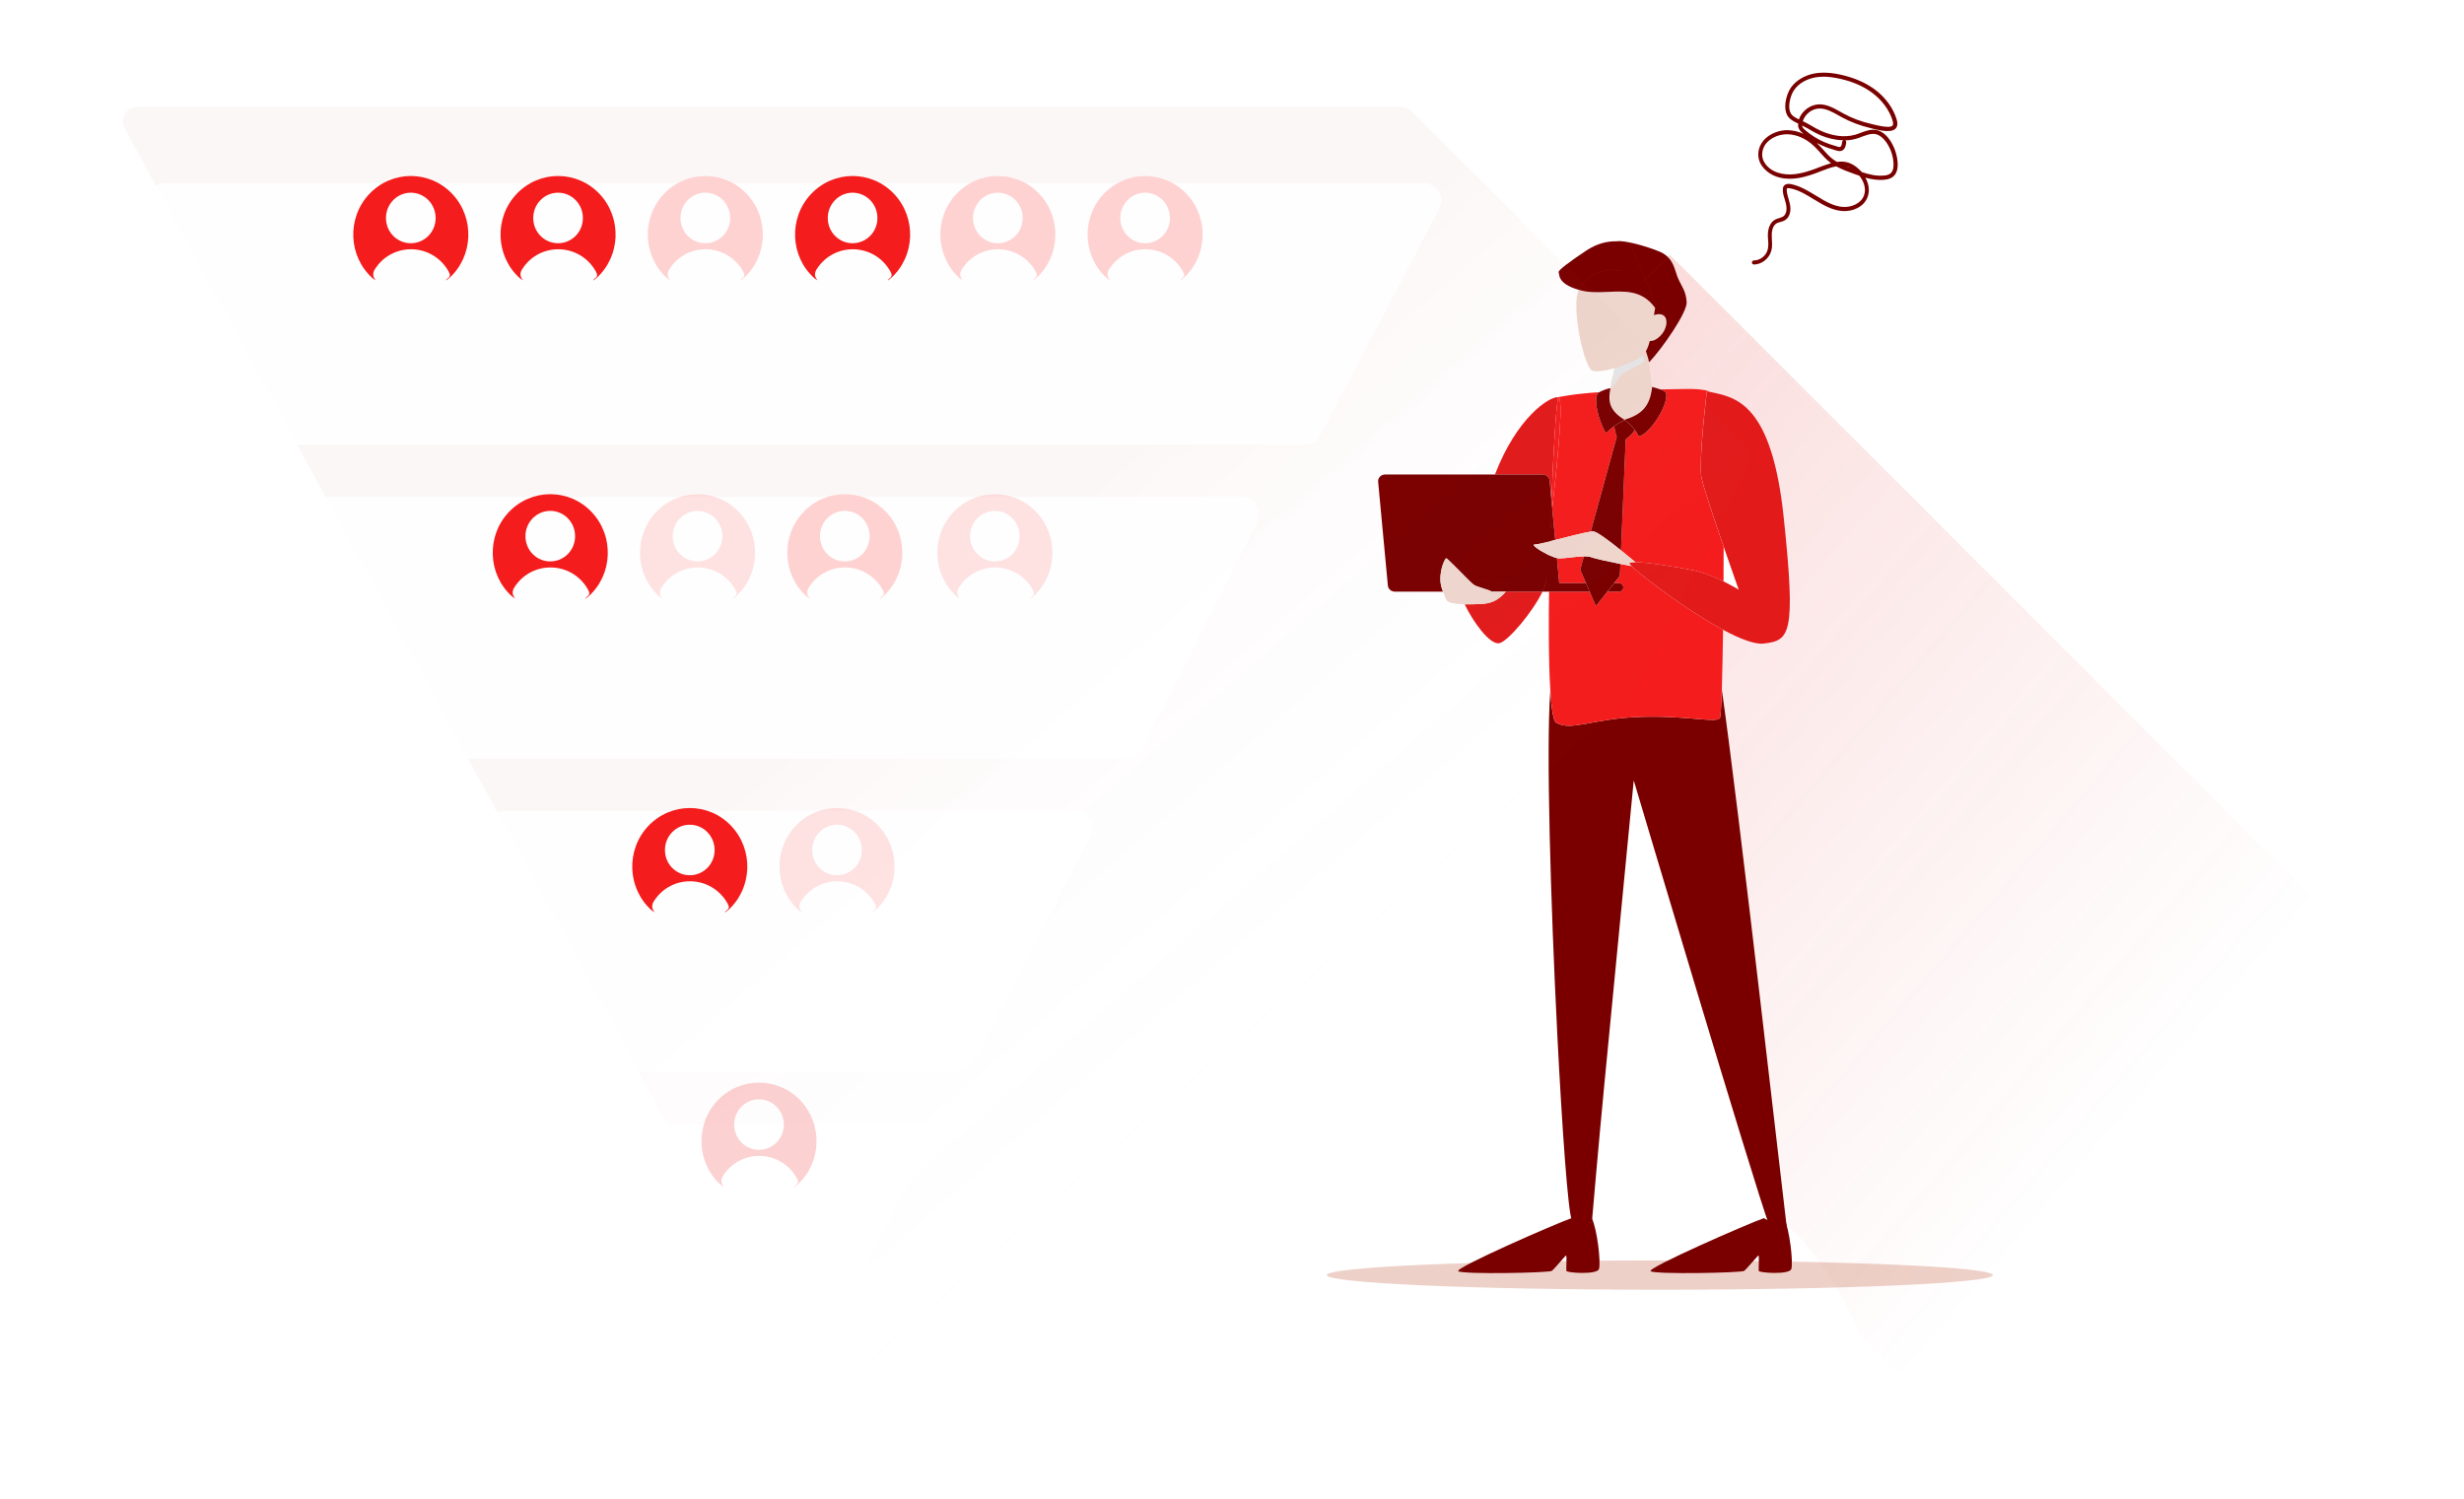 <svg fill="none" height="160" viewBox="0 0 263 160" width="263" xmlns="http://www.w3.org/2000/svg" xmlns:xlink="http://www.w3.org/1999/xlink"><filter id="a" color-interpolation-filters="sRGB" filterUnits="userSpaceOnUse" height="52.776" width="162.926" x="3.339" y="7.117"><feFlood flood-opacity="0" result="BackgroundImageFix"/><feColorMatrix in="SourceAlpha" result="hardAlpha" type="matrix" values="0 0 0 0 0 0 0 0 0 0 0 0 0 0 0 0 0 0 127 0"/><feOffset dx="2.89" dy="8.67"/><feGaussianBlur stdDeviation="6.215"/><feComposite in2="hardAlpha" operator="out"/><feColorMatrix type="matrix" values="0 0 0 0 0 0 0 0 0 0 0 0 0 0 0 0 0 0 0.07 0"/><feBlend in2="BackgroundImageFix" mode="normal" result="effect1_dropShadow_9228_34548"/><feBlend in="SourceGraphic" in2="effect1_dropShadow_9228_34548" mode="normal" result="shape"/></filter><filter id="b" color-interpolation-filters="sRGB" filterUnits="userSpaceOnUse" height="52.776" width="125.673" x="21.112" y="40.616"><feFlood flood-opacity="0" result="BackgroundImageFix"/><feColorMatrix in="SourceAlpha" result="hardAlpha" type="matrix" values="0 0 0 0 0 0 0 0 0 0 0 0 0 0 0 0 0 0 127 0"/><feOffset dx="2.89" dy="8.67"/><feGaussianBlur stdDeviation="6.215"/><feComposite in2="hardAlpha" operator="out"/><feColorMatrix type="matrix" values="0 0 0 0 0 0 0 0 0 0 0 0 0 0 0 0 0 0 0.07 0"/><feBlend in2="BackgroundImageFix" mode="normal" result="effect1_dropShadow_9228_34548"/><feBlend in="SourceGraphic" in2="effect1_dropShadow_9228_34548" mode="normal" result="shape"/></filter><filter id="c" color-interpolation-filters="sRGB" filterUnits="userSpaceOnUse" height="52.776" width="89.45" x="39.605" y="74.115"><feFlood flood-opacity="0" result="BackgroundImageFix"/><feColorMatrix in="SourceAlpha" result="hardAlpha" type="matrix" values="0 0 0 0 0 0 0 0 0 0 0 0 0 0 0 0 0 0 127 0"/><feOffset dx="2.89" dy="8.67"/><feGaussianBlur stdDeviation="6.215"/><feComposite in2="hardAlpha" operator="out"/><feColorMatrix type="matrix" values="0 0 0 0 0 0 0 0 0 0 0 0 0 0 0 0 0 0 0.07 0"/><feBlend in2="BackgroundImageFix" mode="normal" result="effect1_dropShadow_9228_34548"/><feBlend in="SourceGraphic" in2="effect1_dropShadow_9228_34548" mode="normal" result="shape"/></filter><filter id="d" color-interpolation-filters="sRGB" filterUnits="userSpaceOnUse" height="52.776" width="54.09" x="57.316" y="107.615"><feFlood flood-opacity="0" result="BackgroundImageFix"/><feColorMatrix in="SourceAlpha" result="hardAlpha" type="matrix" values="0 0 0 0 0 0 0 0 0 0 0 0 0 0 0 0 0 0 127 0"/><feOffset dx="2.89" dy="8.67"/><feGaussianBlur stdDeviation="6.215"/><feComposite in2="hardAlpha" operator="out"/><feColorMatrix type="matrix" values="0 0 0 0 0 0 0 0 0 0 0 0 0 0 0 0 0 0 0.07 0"/><feBlend in2="BackgroundImageFix" mode="normal" result="effect1_dropShadow_9228_34548"/><feBlend in="SourceGraphic" in2="effect1_dropShadow_9228_34548" mode="normal" result="shape"/></filter><linearGradient id="e" gradientUnits="userSpaceOnUse" x1="36.537" x2="230.353" y1="-49.992" y2="116.547"><stop offset="0" stop-color="#e21a1a"/><stop offset="1" stop-color="#e21a1a" stop-opacity="0"/></linearGradient><linearGradient id="f" gradientUnits="userSpaceOnUse" x1="160.523" x2="199.312" y1="13.194" y2="57.653"><stop offset="0" stop-color="#ab0000" stop-opacity=".1"/><stop offset="1" stop-color="#fff" stop-opacity="0"/></linearGradient><mask id="g" height="152" maskUnits="userSpaceOnUse" width="249" x="0" y="0"><path d="m0 0h248.6v151.491h-248.6z" fill="#d9d9d9"/></mask><path d="m177.168 137.673c19.631 0 35.546-.701 35.546-1.566s-15.915-1.566-35.546-1.566c-19.632 0-35.547.701-35.547 1.566s15.915 1.566 35.547 1.566z" fill="#edd1c8"/><path d="m188.349 130.088c-.016-.007-.032-.031-.049-.067-1.653.564-12.578 5.34-12.114 5.673.496.356 9.696.178 9.979-.035.283-.214 1.416-1.6 1.522-1.637.105-.035 0 1.423.035 1.637s3.22.428 3.468-.177c.247-.605-.178-4.269-.744-5.408 0 0-.012 0-.033-.001-.017.181-.026.287-.026.303 0 .382-1.081.191-2.039-.287z" fill="#7a0000"/><path d="m262.946 111.912-84.705-84.705-.224.224c.699.685.802 1.602 1.085 2.256.377.87.87 1.392.928 2.58.053 1.085-2.621 4.968-4.014 6.41.149.72.255 1.675.329 2.622.252.084.592.168.885.27.863-.024 1.721-.042 2.537-.048.251-.009.522-.01.796-.003h.002c.722.019 1.457.094 1.814.231.031.013.064.04.094.079 1.366.287 3.038.552 4.526 2.33.156.18.288.355.404.527 1.285 1.831 2.39 4.959 2.975 10.461 1.351 12.726.64 13.226-2.135 13.554-.957.113-2.549-.512-4.332-1.468-.032 2.425-.075 4.687-.13 6.387 1.706 11.689 6.839 56.821 6.916 57.239 0 .005 0 .01.001.015 2.136 1.207 6.768 8.294 7.613 11.317.018.066.029.121.034.173l17.077 17.076 47.523-47.523z" fill="url(#e)" opacity=".4"/><path d="m164.641 63.157c-1.005 2.101-3.627 5.255-4.579 5.492-1.057.264-2.933-2.45-3.726-4.144.576.014 1.225-.004 1.863-.041 1.226-.07 1.874-.585 2.545-1.308zm1.672-20.766c-.208.899-.498 5.463-.71 11.004l-.199-2.102v-.002c-.034-.363-.361-.643-.755-.644h-5.081c2.337-6.069 5.748-8.298 6.745-8.257z" fill="#e21a1a"/><path d="m171.285 115.301c-.704 7.317-1.248 13.76-1.372 15.158-.23-.011-.368.608-.69.576-.023-.002-1.273-.843-1.382-.806l-.077-.036c-.396-.851-1.028-9.611-1.553-19.966zm12.495-41.686c1.706 11.685 6.836 56.791 6.916 57.239.001.006.001.011.001.016-.156-.088-.299-.146-.426-.167-.699-.119-1.143-.043-1.425.108v-.001c-1.587-4.231-14.465-47.506-14.465-47.506s-1.768 18.227-3.094 31.997l-5.074-5.074c-.694-13.667-1.202-30.405-.737-36.48.125 1.949.327 3.213.63 3.393 1.606.949 3.847-.43 8.874-.616.298-.011.591-.016.879-.021 4.524-.063 7.368.69 7.719.136.078-.127.146-1.278.202-3.022z" fill="#7a0000"/><path d="m168.665 60.815h.002l.614 1.426h-2.851l-.25-2.675c.107.024.205.038.288.038.631 0 1.765-.205 2.591-.219zm1.923-18.886c-.538.6-.041 2.866.821 4.311.316-.309.611-.557.898-.764 0 .24.07.593.257 1.146l-2.782 10.123c-.713.102-2.381.535-3.785.89l-.313-3.344c.587-5.453 1.255-11.874.627-11.9 0 0 1.767-.325 2.709-.388.321-.038.905-.086 1.664-.136-.049.028-.085.049-.096.061z" fill="#f41c1c"/><path d="m174.625 71.178c-4.404.285-8.842.628-8.878.631-.112.39-.2 1.051-.268 1.938-.102-1.592-.151-3.638-.16-5.926-.008-1.475.002-3.05.023-4.665h4.332l.668 1.546 1.229-1.546h1.237c.252-0.0.457-.205.457-.457 0-.252-.204-.458-.457-.458h-.511l.609-.766.054-1.276v-.001c.419.083.824.159 1.17.218 1.079 1.043 5.888 4.721 9.784 6.812-.033 2.42-.076 4.677-.131 6.376 0 .004.001.008.002.012-.056 1.744-.124 2.896-.203 3.022-.351.556-3.194-.199-7.718-.136-.288.005-.581.01-.879.021-5.027.186-7.269 1.565-8.874.616-.304-.18-.505-1.443-.63-3.392.068-.886.156-1.548.268-1.938.045-.004 4.477-.347 8.876-.632zm7.378-.37c-1.231.016-3.209.116-5.369.245 2.16-.129 4.138-.229 5.369-.245zm-1.441-29.29h.001c.723.019 1.457.094 1.815.231.031.013.063.04.094.079-.096-.021-.194-.041-.288-.062-.008.064-.682 5.575-.643 8.227-.01.427.016.782.08 1.025.196.986 1.345 4.411 2.356 7.339-.001 1.165-.007 2.419-.015 3.705-.914-.451-2.079-.95-3.128-1.164-1.636-.333-4.882-.871-6.273-.89-.55-.456-1.067-.88-1.541-1.261l.504-11.849c.436-.347.804-.651.953-1.027.151.209.292.442.439.716 1.271-.298 3.223-3.489 2.916-4.619h-.002c-.046-.167-.298-.294-.601-.4.862-.024 1.721-.041 2.537-.047.249-.009.522-.011.796-.003zm-14.251.875c.629.026-.04 6.447-.627 11.9v.001l-.084-.897c.214-5.541.502-10.106.711-11.004zm9.668 28.698c-.448.028-.901.058-1.354.087.453-.029.906-.059 1.354-.087z" fill="#f41c1c"/><path d="m176.305 41.596c-.262 1.66-.941 2.61-2.885 3.197-.025-.004-.049-.009-.072-.013-1.04-.641-1.425-1.272-1.53-1.912.003-.357.015-.737.042-1.071 1.288-.074 2.849-.148 4.445-.201zm-7.489-10.578c1.514.372 3.173.003 4.699.13v.001c.052.207.104.417.158.627l.002-.001v-.001c-.053-.209-.106-.419-.158-.626v-.001c.233.02.464.051.69.098l-.002.001c.909.189 1.751.637 2.464 1.63-.052.263-.096.517-.136.764.667-.242 1.173-.053 1.296.425.204.782-.347 1.768-1.159 2.203h-.002c-.174.093-.377.13-.582.131l.002.001c-.098.408-.225.768-.408 1.076-.005-.012-.011-.027-.015-.04.004.013.009.027.014.04l-.001.001.116.361c.04.13.081.269.123.417.035.128.069.271.1.423-.001.001-.003.002-.004.004.149.72.255 1.671.329 2.615-.013.103-.027.203-.042.3-1.596.053-3.157.127-4.445.201.009-.099.018-.195.03-.284.061-.534.201-1.136.337-1.716-.071.544-.145 1.105-.206 1.626.002-.001.002-.004.003-.005.059-.519.135-1.08.205-1.621.039-.167.077-.331.114-.492-.017.005-.034.01-.051.015v-.001c-1.052.29-2.035.419-2.372.225v-.001c-.352-.204-.798-1.398-1.142-2.866l-.001.001c-.374-1.607-.623-3.541-.482-4.874.034-.314.111-.602.223-.865.097.028.197.054.303.08zm5.531 5.791c-.81.223-1.747.755-1.747.755-.008.156-.023.334-.044.532-.024.011-.047.022-.07.033.023-.011.046-.022.069-.032-.002.021-.004.042-.006.064v.001c-.033.331-.114.723-.209 1.141.095-.417.176-.809.209-1.14.002-.021.003-.042.006-.064.163-.074.327-.136.501-.193.56-.189 1.203-.47 1.919-.591.067-.01.13-.015.189-.011v-.001c.145.008.267.052.37.119.02.056.04.117.06.18-.071.1-.145.199-.23.288l.121-.14c.038-.048.074-.098.109-.148v-.002c-.022-.062-.041-.123-.06-.179v-.001c-.103-.067-.226-.112-.369-.119l.001.001c-.059-.003-.123-.002-.191.01h.001c-.716.121-1.36.403-1.92.592-.173.058-.336.119-.5.193.022-.199.035-.377.045-.533 0 0 .936-.532 1.746-.755zm1.166 1.733c.081.282.131.452.137.476.001-.001.001-.002.002-.003-.01-.034-.058-.201-.137-.474v-.001zm-.515-1.83c-.115-.005-.243.008-.379.033.136-.025.264-.038.379-.033zm1.311-1.568c-.066.459-.134.877-.224 1.253l.001.001c.181-.753.268-1.674.445-2.757zm-.818 1.169c.016.005.033.007.049.012-.017-.005-.035-.008-.052-.013z" fill="#eed6cd"/><path d="m173.2 39.916c.525-.42 1.627-.764 2.32-1.377-.049-.17-.108-.38-.179-.625-.511.508-1.794 1.051-2.998 1.388-.037.162-.076.327-.115.494-.07.543-.145 1.105-.205 1.626.262-.262.623-1.061 1.177-1.506z" fill="#e6e6e6"/><path d="m167.818 130.088c-.016-.007-.033-.031-.049-.067-1.653.564-12.578 5.34-12.114 5.673.495.356 9.696.178 9.979-.035.283-.214 1.416-1.6 1.521-1.637.106-.035 0 1.423.036 1.637.035.214 3.22.428 3.467-.177.248-.605-.177-4.269-.743-5.408 0 0-.012 0-.034-.001-.016.181-.025.287-.025.303 0 .382-1.081.191-2.039-.287z" fill="#7a0000"/><path d="m176.348 41.296c.252.083.592.167.885.271h-.003c.303.105.555.232.601.399.308 1.13-1.644 4.322-2.915 4.62-.148-.274-.289-.507-.44-.716v-.002c-.273-.377-.583-.678-1.036-1.002.176.021.352.043.511.078-.16-.035-.337-.059-.514-.08-.011-.007-.023-.015-.034-.024.007-.004.015-.008.022-.012-.014-.009-.026-.017-.04-.025.013-.004.024-.007.035-.011.687.112 1.473.162 2.083.172-.61-.01-1.394-.06-2.079-.172 1.944-.587 2.622-1.538 2.883-3.197l-.002.001c.015-.099.03-.198.042-.301.007.09.014.181.021.271-.007-.09-.013-.18-.02-.271zm-4.507.502c-.05.362-.078.717-.02 1.07l.053.239c.157.558.566 1.112 1.476 1.673-.1-.017-.198-.036-.293-.056l.292.056c.013.007.026.015.038.022-.007.003-.015.005-.022.008.013.01.026.018.04.028-.011.005-.023.011-.034.017-.82-.099-.581-.071-.844.13v.001c.262-.201.022-.229.843-.13-.353.168-.7.362-1.061.622v.001c-.286.206-.582.454-.897.763v-.001c-.862-1.445-1.36-3.711-.822-4.311.011-.013.046-.034.096-.062.351-.024.738-.047 1.155-.071zm2.36 3.222c.019.008.039.017.057.026-.018-.01-.038-.018-.057-.026zm-2.358-1.145c.005.08.01.146.016.194.014.124.106.231.253.325-.147-.094-.238-.201-.252-.324-.011-.096-.022-.264-.029-.475zm-.002-2.078c-.417.024-.804.048-1.155.072.246-.135.893-.412 1.209-.424-.019.118-.037.235-.054.352z" fill="#7a0000"/><path d="m182.478 41.826c1.365.286 3.036.553 4.523 2.33.156.178.288.354.403.526 1.285 1.831 2.39 4.959 2.975 10.461 1.352 12.725.641 13.226-2.135 13.554-.955.113-2.548-.512-4.331-1.469.012-.844.021-1.708.03-2.575v-.001c-.009.867-.018 1.732-.03 2.576-3.896-2.091-8.704-5.77-9.784-6.812.026.004.051.007.076.012-.024-.004-.05-.007-.075-.012-.138-.132-.215-.222-.223-.261-.02-.112.231-.155.656-.15 1.39.018 4.636.556 6.272.891 1.05.215 2.215.713 3.129 1.164h-.001c.937.463 1.61.877 1.623.886 0 0-.755-2.118-1.607-4.59v-.001c0-.003-.001-.006-.001-.009-1.01-2.926-2.156-6.344-2.352-7.329-.064-.244-.091-.6-.081-1.026h.001c-.039-2.667.645-8.226.645-8.226z" fill="#e21a1a"/><path d="m172.296 62.242-.728.915h-.001l-1.225 1.546-.668-1.547-.395-.914zm-3.239-2.857c.313-.005.583.016.762.088.337.135 1.818.465 3.139.726l-.055 1.275-.608.767h-3.016l-.615-1.426zm4.377-14.522h.005c.456.327.766.628 1.04 1.007-.149.376-.516.68-.953 1.027l-.504 11.849c-1.476-1.184-2.544-1.957-2.938-2.018-.057-.009-.161-.002-.301.019l2.782-10.123c-.187-.553-.257-.908-.257-1.147.36-.26.708-.454 1.061-.622h.002c.02.003.04.005.063.008z" fill="#7a0000"/><path d="m159.569 50.648h5.077c.394 0.0.722.279.756.644l.198 2.103c-.031.816-.061 1.652-.088 2.501-.023.206-.024.409-.019.608.006-.203.012-.406.019-.608.001-.009.002-.019.003-.028.026-.84.055-1.666.087-2.472l.084.897c-.001.003-.002.006-.002.009l.313 3.335c-.165.041-.327.082-.482.12-.002.016-.002.031-.003.047-.739.182-1.524.318-1.705.318-.395 0 .47.621 1.365 1.059-.123 1.302-.187 2.237-.145 2.537.02.144.004.322-.045.522h-1.589c-.093 0-.179.028-.25.075.071-.046.157-.073.249-.073h1.588c-.064.267-.183.577-.345.915h-1.243l-.011-.001h-2.635c-.001.001-.002.002-.003.003h-1.565c.009-.151-1.531-.479-1.895-.752-.098-.074-.319-.284-.596-.559 2.15.157 4.739.382 4.872.394l.002-.001c-.077-.007-2.703-.236-4.877-.394-.101-.099-.209-.208-.321-.32.001-.002 0-.003 0-.005-.823-.822-1.881-1.908-1.989-1.93-.121-.024-.666 1.088-.631 2.303-.005.073.003.166.018.271.031.306.104.614.233.908.009.028.019.056.027.082h-5.128v-.001c-.394 0-.722-.279-.756-.644l-.446-4.754-.001.002-.593-6.344c-.039-.412.311-.767.756-.767h6.947l.002-.002h4.767zm5.848 8.646-.001.002c.274.122.54.221.762.272l.25 2.674h2.853l.395.915h-4.33c.003-.304.008-.608.013-.914h-.002c-.005.306-.009.61-.013.914h-.705l.113-.248c.105-.242.184-.467.232-.667l.031-.146c.024-.141.029-.269.014-.377-.044-.301.022-1.235.145-2.537.082.039.163.077.243.113zm7.391 2.947c.252 0.0.458.205.458.458-.001.253-.206.457-.458.457h-1.238l.727-.915z" fill="#7a0000"/><path d="m174.564 60.007c-.425-.005-.676.038-.656.149.007.039.085.13.222.262-.345-.06-.749-.135-1.169-.218l.062-1.453c.474.381.99.805 1.541 1.26zm-4.482-3.28c.394.06 1.462.834 2.939 2.019l-.062 1.453c-1.321-.26-2.801-.591-3.138-.726-.18-.071-.451-.093-.763-.088v.002c-.826.014-1.96.219-2.591.219-.083 0-.181-.013-.288-.037v-.002l-.175-.047c-.181-.055-.382-.133-.588-.225v-.001c.013-.508.027-1.016.041-1.522l.542-.136c1.402-.354 3.067-.786 3.782-.889l.001-.002c.139-.019.244-.028.3-.02zm-4.627 1.048c-.016.505-.028 1.014-.04 1.522-.081-.035-.162-.074-.243-.113v-.001c-.894-.439-1.757-1.057-1.363-1.057.182 0 .761-.133 1.499-.315l.001-.001c.048-.013.097-.024.146-.036z" fill="#eed6cd"/><path d="m153.82 61.719c.111-.047 1.181.011 2.491.102-.109.582-.171 1.021-.208 1.335.037-.316.1-.752.209-1.335.125.007.25.018.377.026.278.275.499.486.597.559h-.002c.362.272 1.893.599 1.893.75h1.566c-.67.723-1.319 1.237-2.545 1.308l-.001.001c-.639.038-1.288.056-1.863.042l-.001-.002c-.953-.024-1.708-.135-1.892-.399-.114-.165-.278-.542-.418-.948h.01c-.014-.027-.025-.054-.037-.081-.107-.322-.197-.653-.235-.909-.008-.09-.015-.181-.017-.271.005-.093.029-.158.076-.178zm2.249 1.796c-.902-.009-2.005-.323-2.019-.326-.004-.011-.01-.02-.015-.031h-.001c.005.011.01.021.015.032 0 0 1.111.317 2.019.326h.002c.008-.094.019-.214.035-.358zm-1.694-3.922c.108.021 1.171 1.11 1.993 1.934-.02.102-.039.199-.057.293-1.312-.092-2.384-.149-2.492-.102-.046.02-.07.085-.075.178-.035-1.213.509-2.325.631-2.303zm2.315 2.255c-.128-.009-.254-.018-.378-.026.018-.094.037-.191.057-.293.112.113.22.22.321.319z" fill="#eed6cd"/><path d="m172.578 25.755c.535.015 1.011.108 1.409.22 0 0 .864 1.993 1.631 3.853l-.619.619.62-.619v.001c.669 1.623 1.265 3.142 1.15 3.149.124.011-.475-1.519-1.148-3.15l2.398-2.397c.699.686.802 1.602 1.085 2.256.377.87.87 1.392.927 2.58.053 1.084-2.62 4.967-4.013 6.409-.032-.152-.066-.294-.101-.422-.083-.295-.165-.558-.239-.778.185-.308.31-.668.408-1.076.205-.001.409-.04.582-.133.811-.434 1.362-1.419 1.16-2.202-.124-.478-.629-.666-1.297-.424.041-.247.084-.501.135-.765l-.012-.019c-.71-.982-1.547-1.426-2.451-1.613l.794-.794-.001-.001-.794.795c-.226-.048-.456-.079-.688-.098-.099-.395-.194-.784-.284-1.16l.001.005c.09.376.184.764.283 1.158-1.526-.126-3.184.244-4.696-.128-.107-.025-.207-.053-.304-.081.748-1.758 3.063-2.369 4.463-2.039v-.001h-.001l-.001-.003c-1.4-.328-3.715.284-4.462 2.04-2.344-.664-2.041-1.702-2.147-1.87-.109-.175 1.069-1.074 2.954-2.323 1.199-.795 2.319-1.013 3.256-.987zm.031-.014c.783-.087 2.928.464 4.493 1.102.388.158.684.36.916.586l-2.399 2.397c-.767-1.859-1.63-3.853-1.63-3.853-.398-.112-.875-.205-1.411-.22.009-.006.019-.013.031-.013z" fill="#7a0000"/><path d="m187.18 28.237c.844 0 1.649-.623 1.877-1.449.121-.406.094-.826.067-1.232 0-.163-.013-.325-.013-.474 0-.284.053-.988.523-1.246.107-.068.241-.095.375-.135.175-.054.362-.095.523-.203.564-.352.644-1.097.523-1.679-.04-.217-.107-.42-.161-.623-.093-.311-.174-.609-.187-.907 0-.027 0-.122.026-.163.027-.054.161-.054.309-.027.912.163 1.757.677 2.561 1.178l.121.068c.926.569 1.851 1.097 2.897 1.178 1.046.095 2.32-.393 2.722-1.503.269-.718.094-1.462-.241-2.058.671.19 1.368.298 2.079.217.255-.027.617-.095.898-.339.349-.298.51-.799.47-1.462-.054-.88-.362-1.76-.859-2.464-.389-.555-.845-.894-1.327-1.016-.617-.149-1.207.068-1.771.284-.187.068-.362.135-.536.19-1.288.379-2.575.054-3.447-.298-.536-.217-1.046-.514-1.529-.799-.201-.122-.442-.23-.657-.339.242-.758.979-1.34 1.771-1.354.71-.013 1.381.366 2.038.731.107.068.228.122.335.19.966.528 1.985.907 3.058 1.164.054 0 .121.027.201.054.818.203 2.347.582 2.642-.217.107-.284.027-.596-.053-.84-.376-1.192-1.207-2.302-2.321-3.128-.965-.704-2.159-1.232-3.54-1.544-1.113-.257-2.065-.298-2.897-.149-1.059.203-1.971.758-2.508 1.516-.536.758-1.019 2.654 0 3.385.228.176.51.311.778.447-.013.176 0 .339.054.474.094.244.268.42.442.555.027.027.054.041.067.068-.523-.244-1.086-.366-1.636-.393-.912-.027-1.851.339-2.467.934-.47.474-.725 1.07-.711 1.706.013 1.137.992 1.977 1.891 2.302 1.381.487 2.749.163 3.902-.23.269-.095.55-.19.832-.311.563-.217 1.14-.447 1.69-.542.616.339 1.274.582 1.891.799.187.068.389.135.576.203.443.555.778 1.354.496 2.112-.335.894-1.394 1.286-2.279 1.219-.953-.081-1.824-.569-2.709-1.124l-.121-.068c-.845-.514-1.717-1.056-2.709-1.246-.456-.081-.657.081-.751.217s-.094.298-.094.42c0 .366.107.691.214 1.029.054.203.121.379.148.582.08.42.04.975-.335 1.219-.121.068-.255.108-.403.163-.161.041-.321.095-.469.176-.469.271-.751.867-.751 1.638 0 .163 0 .339.027.501.027.379.04.745-.054 1.083-.174.636-.805 1.124-1.462 1.124-.12 0-.214.095-.214.217s.094.217.214.217zm12.753-13.946c.108 0 .215-0.0.322.041.376.095.738.379 1.073.839.456.65.738 1.449.778 2.234.027.365-.013.839-.308 1.097-.148.122-.349.203-.658.23-.818.095-1.649-.108-2.427-.366-.054-.068-.107-.135-.174-.19-.389-.393-1.006-.867-1.797-.921-.228-.013-.443 0-.671.027-.188-.108-.375-.244-.55-.379-.335-.271-.617-.596-.912-.921-.214-.244-.442-.487-.684-.718.188.095.376.19.564.271.388.176.804.325 1.207.433.053.013.107.027.161.054.295.095.777.257 1.046-.23.107-.19.134-.42.161-.596 0-.095-.041-.176-.108-.217.403 0 .805-.068 1.221-.19.187-.054.389-.122.563-.203.416-.149.818-.298 1.193-.298zm-4.492 3.128c-.443.122-.885.298-1.328.46-.282.108-.55.217-.805.298-1.086.366-2.36.663-3.621.23-.764-.257-1.582-.961-1.596-1.882 0-.528.188-1.002.577-1.381.523-.528 1.341-.826 2.146-.812.979.027 1.971.474 2.789 1.246.228.217.456.46.671.704.295.339.603.677.966.975.067.054.134.108.201.163zm1.582.339c.161.041.309.095.47.176-.161-.054-.309-.122-.47-.176zm-.295-2.776s-.107.095-.107.163c-.013.149-.04.311-.107.433-.081.149-.175.149-.523.027-.067-.013-.121-.041-.175-.054-.389-.108-.778-.244-1.153-.406-.724-.325-1.395-.745-1.985-1.259-.134-.108-.255-.23-.308-.379 0-.027-.027-.068-.027-.108.174.081.348.176.509.257.497.298 1.02.596 1.583.826.603.244 1.422.474 2.307.487zm-2.079-6.797c.537 0 1.127.081 1.784.23 1.328.298 2.468.799 3.38 1.476 1.046.772 1.81 1.801 2.172 2.898.054.176.108.393.054.555-.094.284-.818.257-2.119-.068-.08-.027-.161-.041-.215-.054-1.032-.23-2.025-.609-2.95-1.11-.107-.054-.228-.122-.335-.19-.698-.393-1.435-.799-2.253-.785-.952.027-1.851.704-2.159 1.611-.228-.108-.443-.23-.617-.366-.738-.542-.349-2.126.107-2.776.469-.677 1.287-1.164 2.226-1.34.295-.054.604-.081.939-.081z" fill="#7a0000"/><g mask="url(#g)"><path d="m186.374 47.55-35.688-35.688c-.291-.291-.687-.455-1.099-.455l-134.928 0c-1.179 0-1.929 1.262-1.364 2.297l67.782 124.384c.071.131.161.25.266.355l39.267 39.267c.751.751 2.017.544 2.49-.407l63.568-127.963c.297-.598.179-1.318-.293-1.79z" fill="url(#f)" opacity=".3"/><g filter="url(#a)" opacity=".9"><path d="m149.08 10.877h-134.338c-1.402 0-2.301 1.492-1.645 2.731l12.793 24.194c.322.61.956.991 1.645.991h108.815c.691 0 1.325-.383 1.647-.994l12.731-24.194c.652-1.239-.247-2.728-1.647-2.728z" fill="#fff"/></g><g filter="url(#b)" opacity=".9"><path d="m129.603 44.376h-97.087c-1.424 0-2.32 1.534-1.621 2.775l13.629 24.194c.33.585.95.948 1.621.948h71.301c.704 0 1.347-.397 1.663-1.025l12.157-24.194c.622-1.238-.278-2.697-1.663-2.697z" fill="#fff"/></g><g filter="url(#c)" opacity=".9"><path d="m111.872 77.875h-60.863c-1.397 0-2.296 1.482-1.651 2.721l12.599 24.193c.321.616.957 1.002 1.651 1.002h35.665c.694 0 1.33-.386 1.651-1.002l12.599-24.193c.645-1.239-.254-2.721-1.651-2.721z" fill="#fff"/></g><g filter="url(#d)" opacity=".9"><path d="m94.224 111.375h-25.505c-1.404 0-2.302 1.496-1.643 2.735l12.87 24.194c.323.607.955.987 1.643.987h.324c.7 0 1.341-.393 1.659-1.017l12.311-24.194c.63-1.238-.269-2.705-1.659-2.705z" fill="#fff"/></g><path d="m87.272 29.922c-.124-.08-.26-.144-.369-.242-2.585-2.328-2.734-6.434-.329-8.973 2.424-2.56 6.449-2.56 8.863 0 2.403 2.55 2.254 6.64-.331 8.973-.11.1-.235.183-.353.273.046-.066.079-.156.141-.195.367-.226.318-.479.125-.816-1.723-3.006-5.958-3.135-7.834-.229-.284.441-.255.843.087 1.206zm6.383-6.637c.006-1.498-1.178-2.713-2.645-2.716-1.468-.003-2.658 1.208-2.656 2.704 0 1.481 1.167 2.677 2.624 2.69 1.477.013 2.672-1.182 2.676-2.677z" fill="#f41c1c"/><g fill="#ffd2d2"><path d="m71.553 29.922c-.124-.08-.261-.144-.369-.242-2.585-2.328-2.734-6.434-.329-8.973 2.424-2.56 6.449-2.56 8.863 0 2.403 2.55 2.254 6.64-.331 8.973-.11.1-.235.183-.353.273.046-.066.079-.156.141-.195.367-.226.318-.479.125-.816-1.723-3.006-5.958-3.135-7.834-.229-.284.441-.255.843.087 1.206zm6.383-6.637c.006-1.498-1.178-2.713-2.645-2.716-1.468-.003-2.658 1.208-2.656 2.704 0 1.481 1.167 2.677 2.624 2.69 1.477.013 2.672-1.182 2.676-2.677z"/><path d="m118.495 29.922c-.124-.08-.261-.144-.369-.242-2.585-2.328-2.734-6.434-.33-8.973 2.425-2.56 6.449-2.56 8.864 0 2.403 2.55 2.253 6.64-.331 8.973-.11.1-.235.183-.354.273.047-.066.079-.156.141-.195.368-.226.318-.479.126-.816-1.724-3.006-5.958-3.135-7.835-.229-.284.441-.255.843.088 1.206zm6.382-6.637c.006-1.498-1.178-2.713-2.645-2.716-1.468-.003-2.658 1.208-2.656 2.704 0 1.481 1.167 2.677 2.624 2.69 1.477.013 2.672-1.182 2.676-2.677z"/><path d="m102.776 29.922c-.124-.08-.261-.144-.369-.242-2.584-2.328-2.734-6.434-.329-8.973 2.424-2.56 6.449-2.56 8.863 0 2.403 2.55 2.254 6.64-.331 8.973-.11.1-.235.183-.353.273.046-.066.079-.156.141-.195.367-.226.318-.479.125-.816-1.723-3.006-5.958-3.135-7.834-.229-.285.441-.256.843.087 1.206zm6.383-6.637c.005-1.498-1.179-2.713-2.645-2.716-1.469-.003-2.658 1.208-2.657 2.704 0 1.481 1.167 2.677 2.624 2.69 1.477.013 2.672-1.182 2.676-2.677z"/></g><path d="m55.834 29.922c-.124-.08-.26-.144-.369-.242-2.585-2.328-2.734-6.434-.329-8.973 2.424-2.56 6.449-2.56 8.863 0 2.403 2.55 2.254 6.64-.331 8.973-.11.1-.235.183-.353.273.046-.066.079-.156.141-.195.367-.226.318-.479.125-.816-1.723-3.006-5.958-3.135-7.834-.229-.284.441-.255.843.087 1.206zm6.383-6.637c.006-1.498-1.178-2.713-2.645-2.716-1.468-.003-2.658 1.208-2.656 2.704 0 1.481 1.167 2.677 2.624 2.69 1.477.013 2.672-1.182 2.676-2.677z" fill="#f41c1c"/><path d="m40.116 29.922c-.124-.08-.261-.144-.369-.242-2.585-2.328-2.734-6.434-.329-8.973 2.424-2.56 6.449-2.56 8.863 0 2.403 2.55 2.254 6.64-.331 8.973-.11.1-.235.183-.353.273.046-.066.079-.156.141-.195.367-.226.318-.479.125-.816-1.723-3.006-5.958-3.135-7.834-.229-.284.441-.255.843.087 1.206zm6.383-6.637c.006-1.498-1.178-2.713-2.645-2.716-1.468-.003-2.658 1.208-2.656 2.704 0 1.481 1.167 2.677 2.624 2.69 1.477.013 2.672-1.182 2.676-2.677z" fill="#f41c1c"/><path d="m86.44 63.886c-.124-.08-.26-.144-.369-.242-2.585-2.328-2.734-6.434-.33-8.973 2.424-2.559 6.449-2.559 8.863 0 2.403 2.55 2.254 6.64-.331 8.973-.11.1-.235.183-.353.273.046-.066.079-.156.141-.195.367-.226.318-.479.125-.816-1.723-3.006-5.958-3.135-7.834-.229-.284.441-.255.843.087 1.206zm6.383-6.637c.006-1.498-1.178-2.713-2.645-2.716-1.468-.003-2.658 1.208-2.656 2.704 0 1.481 1.167 2.677 2.624 2.69 1.477.013 2.672-1.182 2.676-2.677z" fill="#ffd2d2"/><path d="m102.46 63.886c-.124-.08-.261-.144-.369-.242-2.585-2.328-2.734-6.434-.33-8.973 2.424-2.559 6.449-2.559 8.863 0 2.404 2.55 2.254 6.64-.33 8.973-.11.1-.235.183-.354.273.047-.066.079-.156.141-.195.368-.226.318-.479.125-.816-1.723-3.006-5.957-3.135-7.834-.229-.284.441-.255.843.088 1.206zm6.382-6.637c.006-1.498-1.178-2.713-2.645-2.716-1.468-.003-2.658 1.208-2.656 2.704 0 1.481 1.167 2.677 2.624 2.69 1.476.013 2.672-1.182 2.676-2.677z" fill="#ff7070" opacity=".2"/><path d="m70.721 63.886c-.124-.08-.26-.144-.369-.242-2.585-2.328-2.734-6.434-.329-8.973 2.424-2.559 6.449-2.559 8.863 0 2.403 2.55 2.254 6.64-.331 8.973-.11.1-.235.183-.353.273.046-.066.079-.156.141-.195.367-.226.318-.479.125-.816-1.723-3.006-5.958-3.135-7.834-.229-.284.441-.255.843.087 1.206zm6.383-6.637c.006-1.498-1.178-2.713-2.645-2.716-1.468-.003-2.658 1.208-2.656 2.704 0 1.481 1.167 2.677 2.624 2.69 1.477.013 2.672-1.182 2.676-2.677z" fill="#ff7070" opacity=".2"/><path d="m55.002 63.886c-.124-.08-.26-.144-.369-.242-2.585-2.328-2.734-6.434-.33-8.973 2.424-2.559 6.449-2.559 8.863 0 2.403 2.55 2.254 6.64-.331 8.973-.11.1-.235.183-.353.273.046-.066.079-.156.141-.195.367-.226.318-.479.125-.816-1.723-3.006-5.958-3.135-7.834-.229-.284.441-.255.843.087 1.206zm6.383-6.637c.006-1.498-1.178-2.713-2.645-2.716-1.468-.003-2.658 1.208-2.656 2.704 0 1.481 1.167 2.677 2.624 2.69 1.477.013 2.672-1.182 2.676-2.677z" fill="#f41c1c"/><path d="m85.612 97.386c-.124-.08-.261-.144-.369-.242-2.585-2.328-2.734-6.434-.329-8.973 2.424-2.559 6.449-2.559 8.863 0 2.403 2.55 2.254 6.64-.331 8.973-.11.1-.235.183-.353.273.046-.066.079-.156.141-.195.367-.226.318-.479.125-.816-1.723-3.006-5.958-3.135-7.834-.229-.284.441-.255.843.087 1.206zm6.383-6.637c.006-1.498-1.178-2.713-2.645-2.716-1.468-.003-2.658 1.208-2.656 2.704 0 1.481 1.167 2.677 2.624 2.69 1.477.013 2.672-1.182 2.676-2.677z" fill="#ff7070" opacity=".2"/><path d="m69.893 97.386c-.124-.08-.26-.144-.369-.242-2.585-2.328-2.734-6.434-.329-8.973 2.424-2.559 6.449-2.559 8.863 0 2.403 2.55 2.254 6.64-.331 8.973-.11.1-.235.183-.353.273.046-.066.079-.156.141-.195.367-.226.318-.479.125-.816-1.723-3.006-5.958-3.135-7.834-.229-.284.441-.255.843.087 1.206zm6.383-6.637c.006-1.498-1.178-2.713-2.645-2.716-1.468-.003-2.658 1.208-2.656 2.704 0 1.481 1.167 2.677 2.624 2.69 1.477.013 2.672-1.182 2.676-2.677z" fill="#f41c1c"/><path d="m77.28 126.696c-.124-.08-.26-.144-.369-.241-2.585-2.328-2.734-6.434-.329-8.974 2.424-2.559 6.449-2.559 8.863 0 2.403 2.55 2.254 6.64-.331 8.974-.11.1-.235.183-.353.273.046-.066.079-.156.141-.195.367-.226.318-.479.125-.815-1.723-3.006-5.958-3.135-7.834-.229-.284.441-.255.843.087 1.206zm6.383-6.637c.006-1.498-1.178-2.712-2.645-2.715-1.468-.003-2.658 1.207-2.656 2.704 0 1.481 1.167 2.677 2.624 2.69 1.477.012 2.672-1.182 2.676-2.677z" fill="#f41c1c" opacity=".2"/></g></svg>
